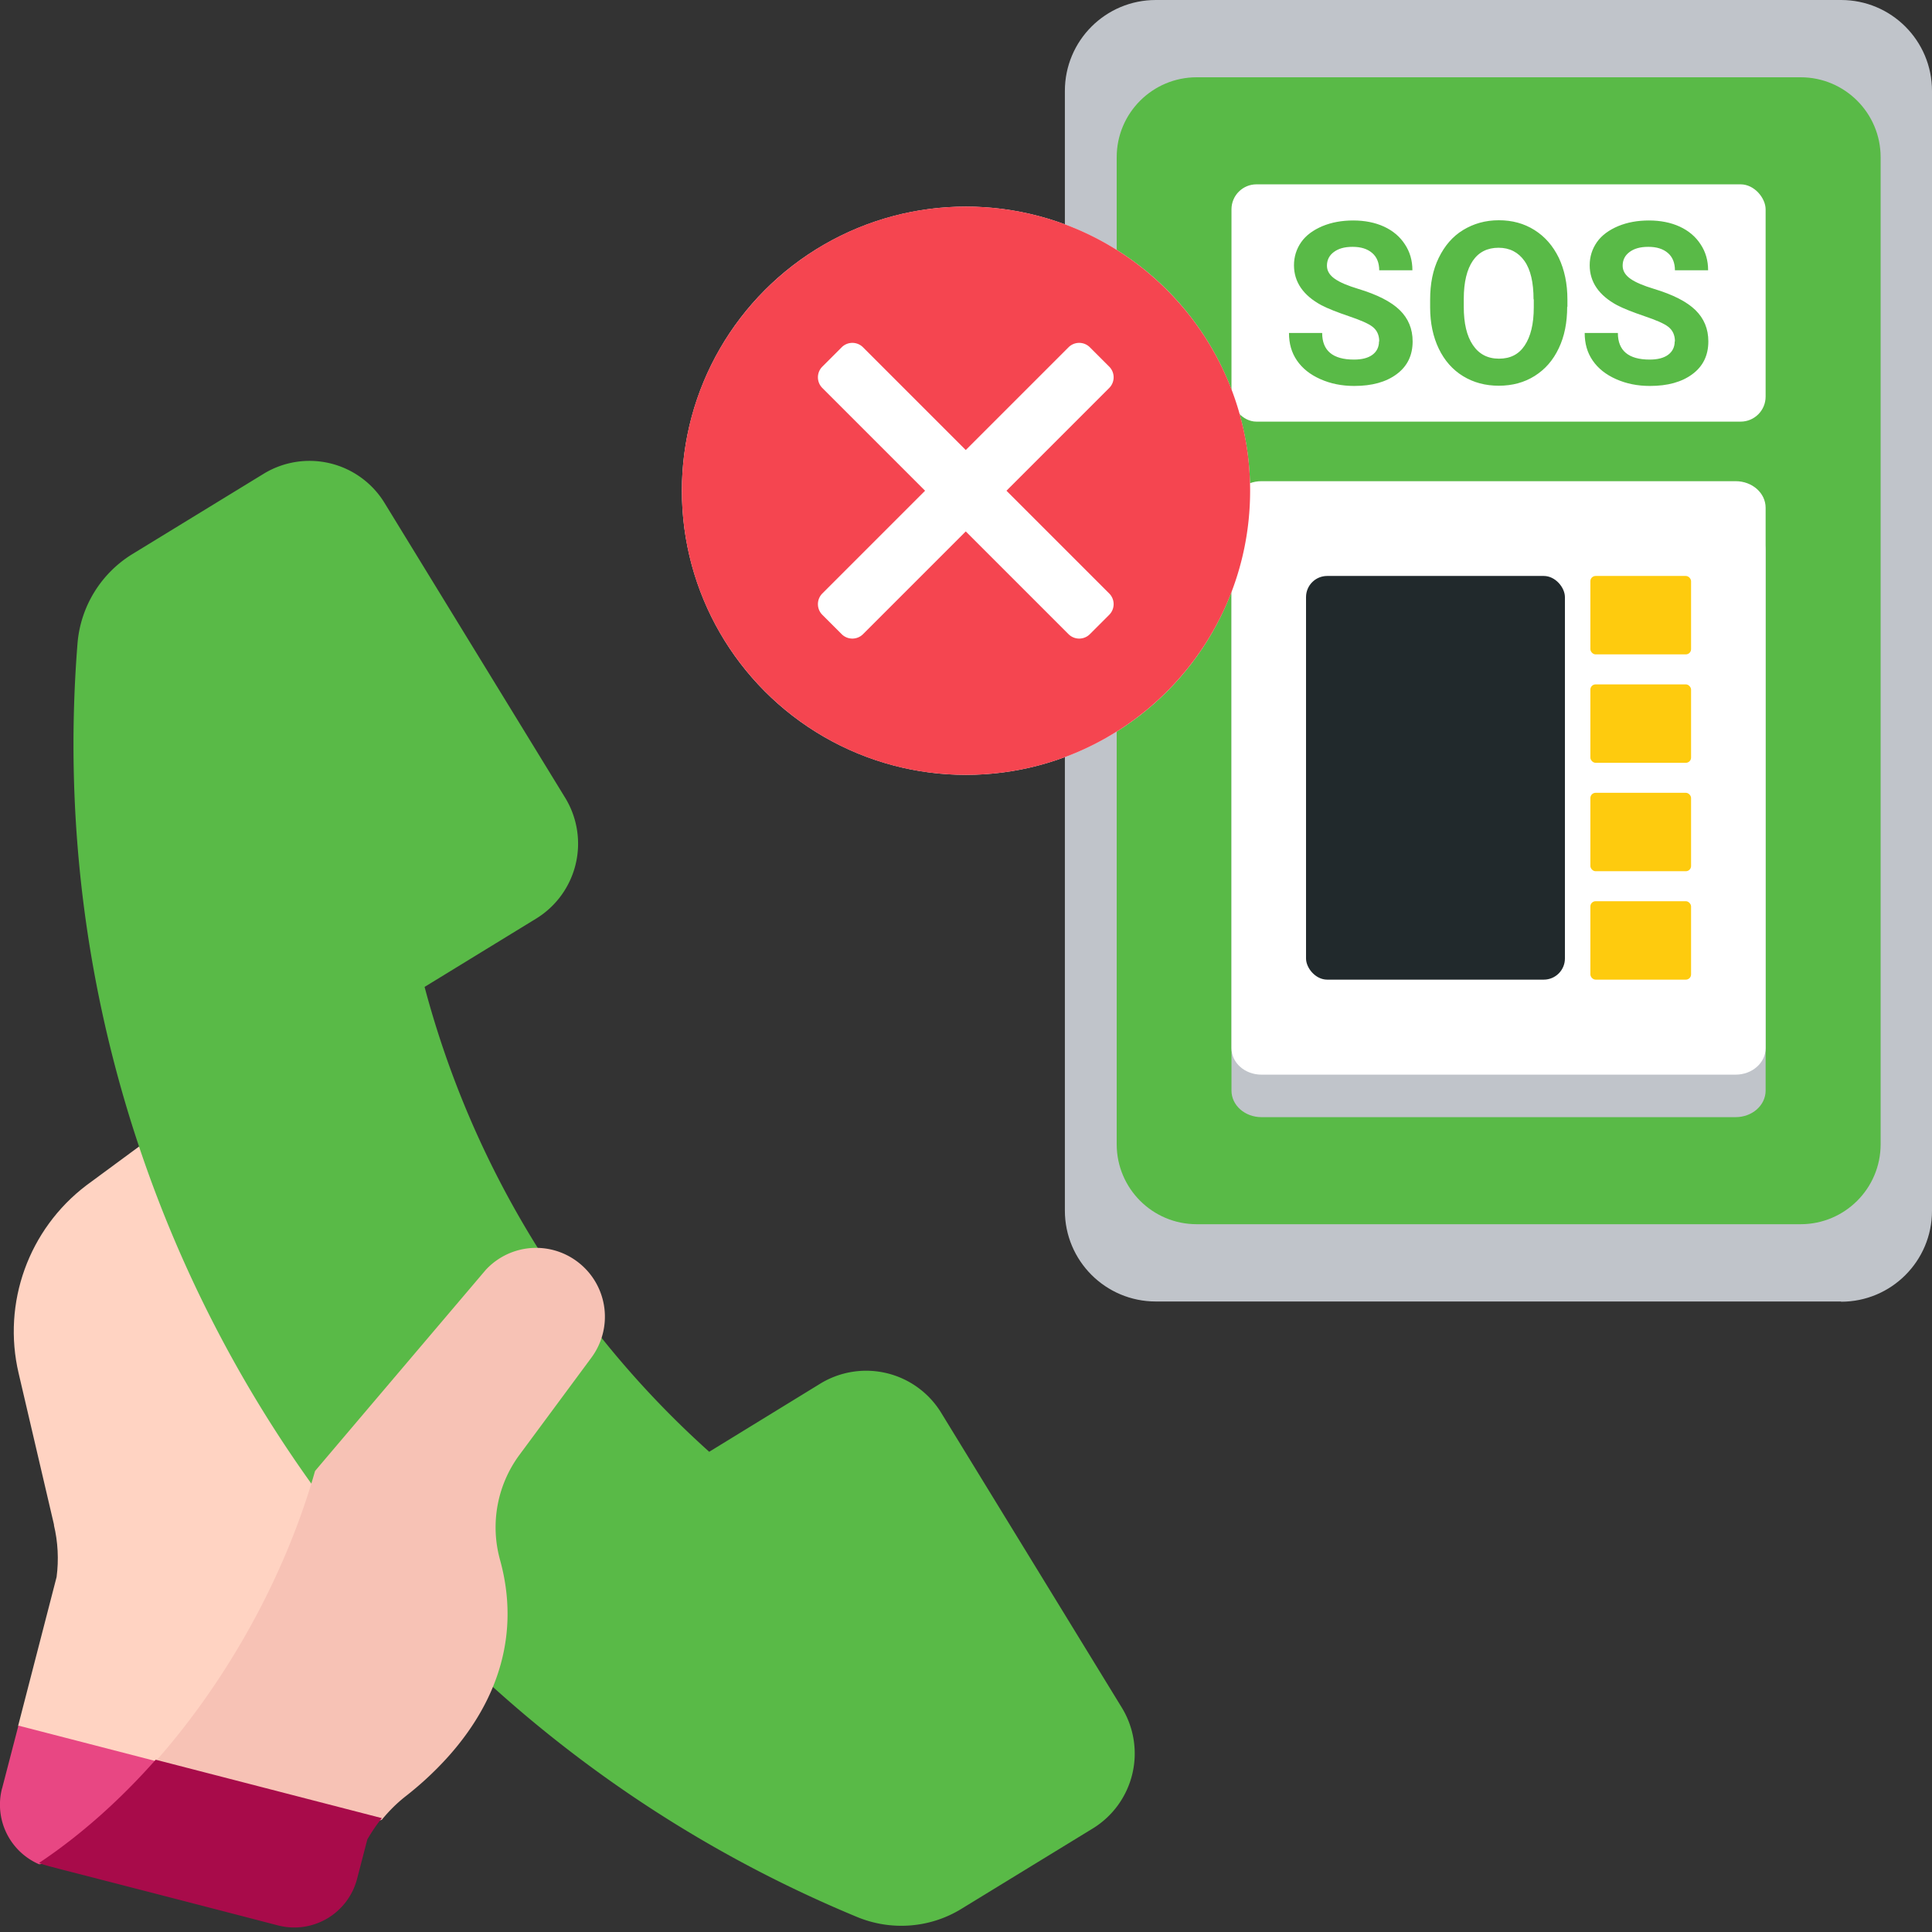 <svg data-name="Capa 1" xmlns="http://www.w3.org/2000/svg" viewBox="0 0 85 85"><rect x="0" y="0" width="85" height="85" fill="#333333" stroke="none"/><path d="M81 57.26H50.85c-2.21 0-4-1.79-4-4V4c0-2.21 1.79-4 4-4H81c2.21 0 4 1.79 4 4v49.27c0 2.21-1.79 4-4 4Z" fill="#c0c4ca"/><path d="M79.22 53.86H52.65c-1.95 0-3.52-1.58-3.52-3.52V6.92c0-1.95 1.58-3.52 3.52-3.52h26.57c1.95 0 3.52 1.58 3.52 3.52v43.42c0 1.95-1.58 3.52-3.52 3.52Z" fill="#59ba47"/><path d="M76.36 49.15H55.5c-.73 0-1.32-.52-1.32-1.17V24.21c0-.65.59-1.17 1.32-1.17h20.86c.73 0 1.32.52 1.32 1.17v23.77c0 .65-.59 1.17-1.32 1.17Z" fill="#c0c4ca"/><path d="M76.36 47.28H55.5c-.73 0-1.32-.52-1.32-1.17V22.34c0-.65.59-1.17 1.32-1.17h20.86c.73 0 1.32.52 1.32 1.17v23.77c0 .65-.59 1.17-1.32 1.17Z" fill="#fff"/><g fill="#fecb0e"><rect x="69.97" y="25.34" width="4.43" height="3.45" rx=".23" ry=".23"/><rect x="69.97" y="30.11" width="4.43" height="3.45" rx=".23" ry=".23"/><rect x="69.97" y="34.88" width="4.43" height="3.45" rx=".23" ry=".23"/><rect x="69.97" y="39.65" width="4.43" height="3.45" rx=".23" ry=".23"/></g><rect x="57.46" y="25.34" width="11.39" height="17.76" rx=".93" ry=".93" fill="#21292c"/><rect x="54.18" y="8.11" width="23.5" height="10.44" rx="1.1" ry="1.1" fill="#fff"/><path d="M60.68 15.02c0-.28-.1-.49-.29-.64s-.55-.3-1.05-.47-.91-.33-1.2-.48c-.8-.43-1.21-1.02-1.21-1.76 0-.38.11-.72.32-1.02.21-.3.53-.53.93-.7.41-.17.86-.25 1.36-.25s.96.09 1.35.27.7.44.92.78c.22.33.33.71.33 1.14h-1.46c0-.32-.1-.58-.31-.76s-.49-.27-.86-.27-.63.08-.83.23-.3.35-.3.6c0 .23.12.42.35.58s.57.3 1.03.44c.83.25 1.44.56 1.82.93s.57.83.57 1.38c0 .61-.23 1.09-.7 1.44s-1.09.52-1.87.52c-.55 0-1.04-.1-1.49-.3s-.79-.47-1.03-.82-.35-.75-.35-1.21h1.46c0 .78.47 1.17 1.4 1.17.35 0 .62-.07.81-.21s.29-.34.29-.59Zm8.27-1.53c0 .7-.12 1.31-.37 1.83-.25.53-.6.93-1.06 1.22-.46.29-.99.43-1.58.43s-1.11-.14-1.57-.42-.82-.69-1.07-1.21-.38-1.13-.38-1.81v-.35c0-.7.12-1.31.38-1.84s.61-.94 1.07-1.22c.46-.28.98-.43 1.57-.43s1.11.14 1.57.43.81.69 1.07 1.22c.25.53.38 1.14.38 1.84v.32Zm-1.48-.32c0-.74-.13-1.31-.4-1.69s-.65-.58-1.14-.58-.87.19-1.13.57-.4.94-.4 1.68v.35c0 .72.13 1.28.4 1.68s.65.6 1.15.6.87-.19 1.13-.58.4-.94.4-1.68v-.35Zm6.22 1.85c0-.28-.1-.49-.29-.64s-.55-.3-1.05-.47-.91-.33-1.2-.48c-.8-.43-1.21-1.02-1.21-1.76 0-.38.11-.72.32-1.02.21-.3.53-.53.93-.7.41-.17.86-.25 1.36-.25s.96.09 1.35.27.7.44.92.78c.22.33.33.71.33 1.14h-1.46c0-.32-.1-.58-.31-.76s-.49-.27-.86-.27-.63.08-.83.23-.3.35-.3.6c0 .23.12.42.35.58s.57.3 1.03.44c.83.25 1.44.56 1.82.93s.57.83.57 1.38c0 .61-.23 1.09-.7 1.44s-1.09.52-1.87.52c-.55 0-1.04-.1-1.49-.3s-.79-.47-1.03-.82-.35-.75-.35-1.21h1.46c0 .78.47 1.17 1.4 1.17.35 0 .62-.07.81-.21s.29-.34.29-.59Z" fill="#59ba47"/><circle cx="42.5" cy="21.59" r="12.5" fill="#fff"/><path d="M42.5 9.09c6.9 0 12.5 5.6 12.5 12.5s-5.6 12.5-12.5 12.5S30 28.49 30 21.59s5.6-12.5 12.5-12.5Zm-6.32 17.02 4.52-4.52-4.52-4.52a.664.664 0 0 1 0-.94l.85-.85c.26-.26.68-.26.94 0l4.52 4.52 4.52-4.52c.26-.26.68-.26.94 0l.85.85c.26.26.26.68 0 .94l-4.52 4.52 4.52 4.52c.26.26.26.68 0 .94l-.85.85c-.26.26-.68.26-.94 0l-4.52-4.52-4.52 4.52c-.26.26-.68.26-.94 0l-.85-.85a.664.664 0 0 1 0-.94Z" fill="#f54550" fill-rule="evenodd" data-name="图层_1"/><path d="M2.38 67.1.82 60.42c-.73-3.1.44-6.34 2.98-8.27 20.62-15.19 1.42-1.04 10.06-7.43 0 3.21 1.11 14.22 1.11 20 .07 5.56-2.59 11.42-7.52 13.8-2.55 1.24-5.73 0-6.65-2.6l1.69-6.54c.1-.76.06-1.54-.12-2.29Z" fill="#ffd3c2"/><path d="m.09 78.69.72-2.77 6.04 1.56c-.21 2.81-2.16 4.19-5.13 4.54a2.855 2.855 0 0 1-1.63-3.34Z" fill="#e84783"/><path d="M31.2 63.87a41.928 41.928 0 0 1-12.52-20.45l4.9-3a3.87 3.87 0 0 0 1.28-5.33l-7.94-12.96a3.87 3.87 0 0 0-5.33-1.28l-5.77 3.53a5.1 5.1 0 0 0-2.41 3.93c-1.92 24.12 11.95 46.77 34.3 56.03 1.5.62 3.21.49 4.59-.36l5.77-3.53a3.87 3.87 0 0 0 1.28-5.33l-7.94-12.96a3.87 3.87 0 0 0-5.33-1.28l-4.89 3Z" fill="#59ba47"/><path d="M6.85 77.49c3.18-3.6 5.7-8.16 7.01-12.77.08-.1 7.46-8.79 7.52-8.86a3.018 3.018 0 0 1 4.15-.25 3.026 3.026 0 0 1 .49 4.12L22.86 64a5.359 5.359 0 0 0-.86 4.63c.88 3.19-.04 6.13-2.25 8.62-.66.74-1.33 1.33-1.88 1.76-.4.31-.75.66-1.07 1.05-3.88 1.44-7.18.51-9.95-2.57Z" fill="#f7c2b5"/><path d="m6.85 77.42 9.95 2.57c-.24.3-.45.61-.64.94l-.45 1.73a2.854 2.854 0 0 1-3.48 2.05C1.69 81.97 2.1 82.12 1.72 81.96c1.77-1.18 3.51-2.71 5.13-4.54Z" fill="#a80b4a"/></svg>
